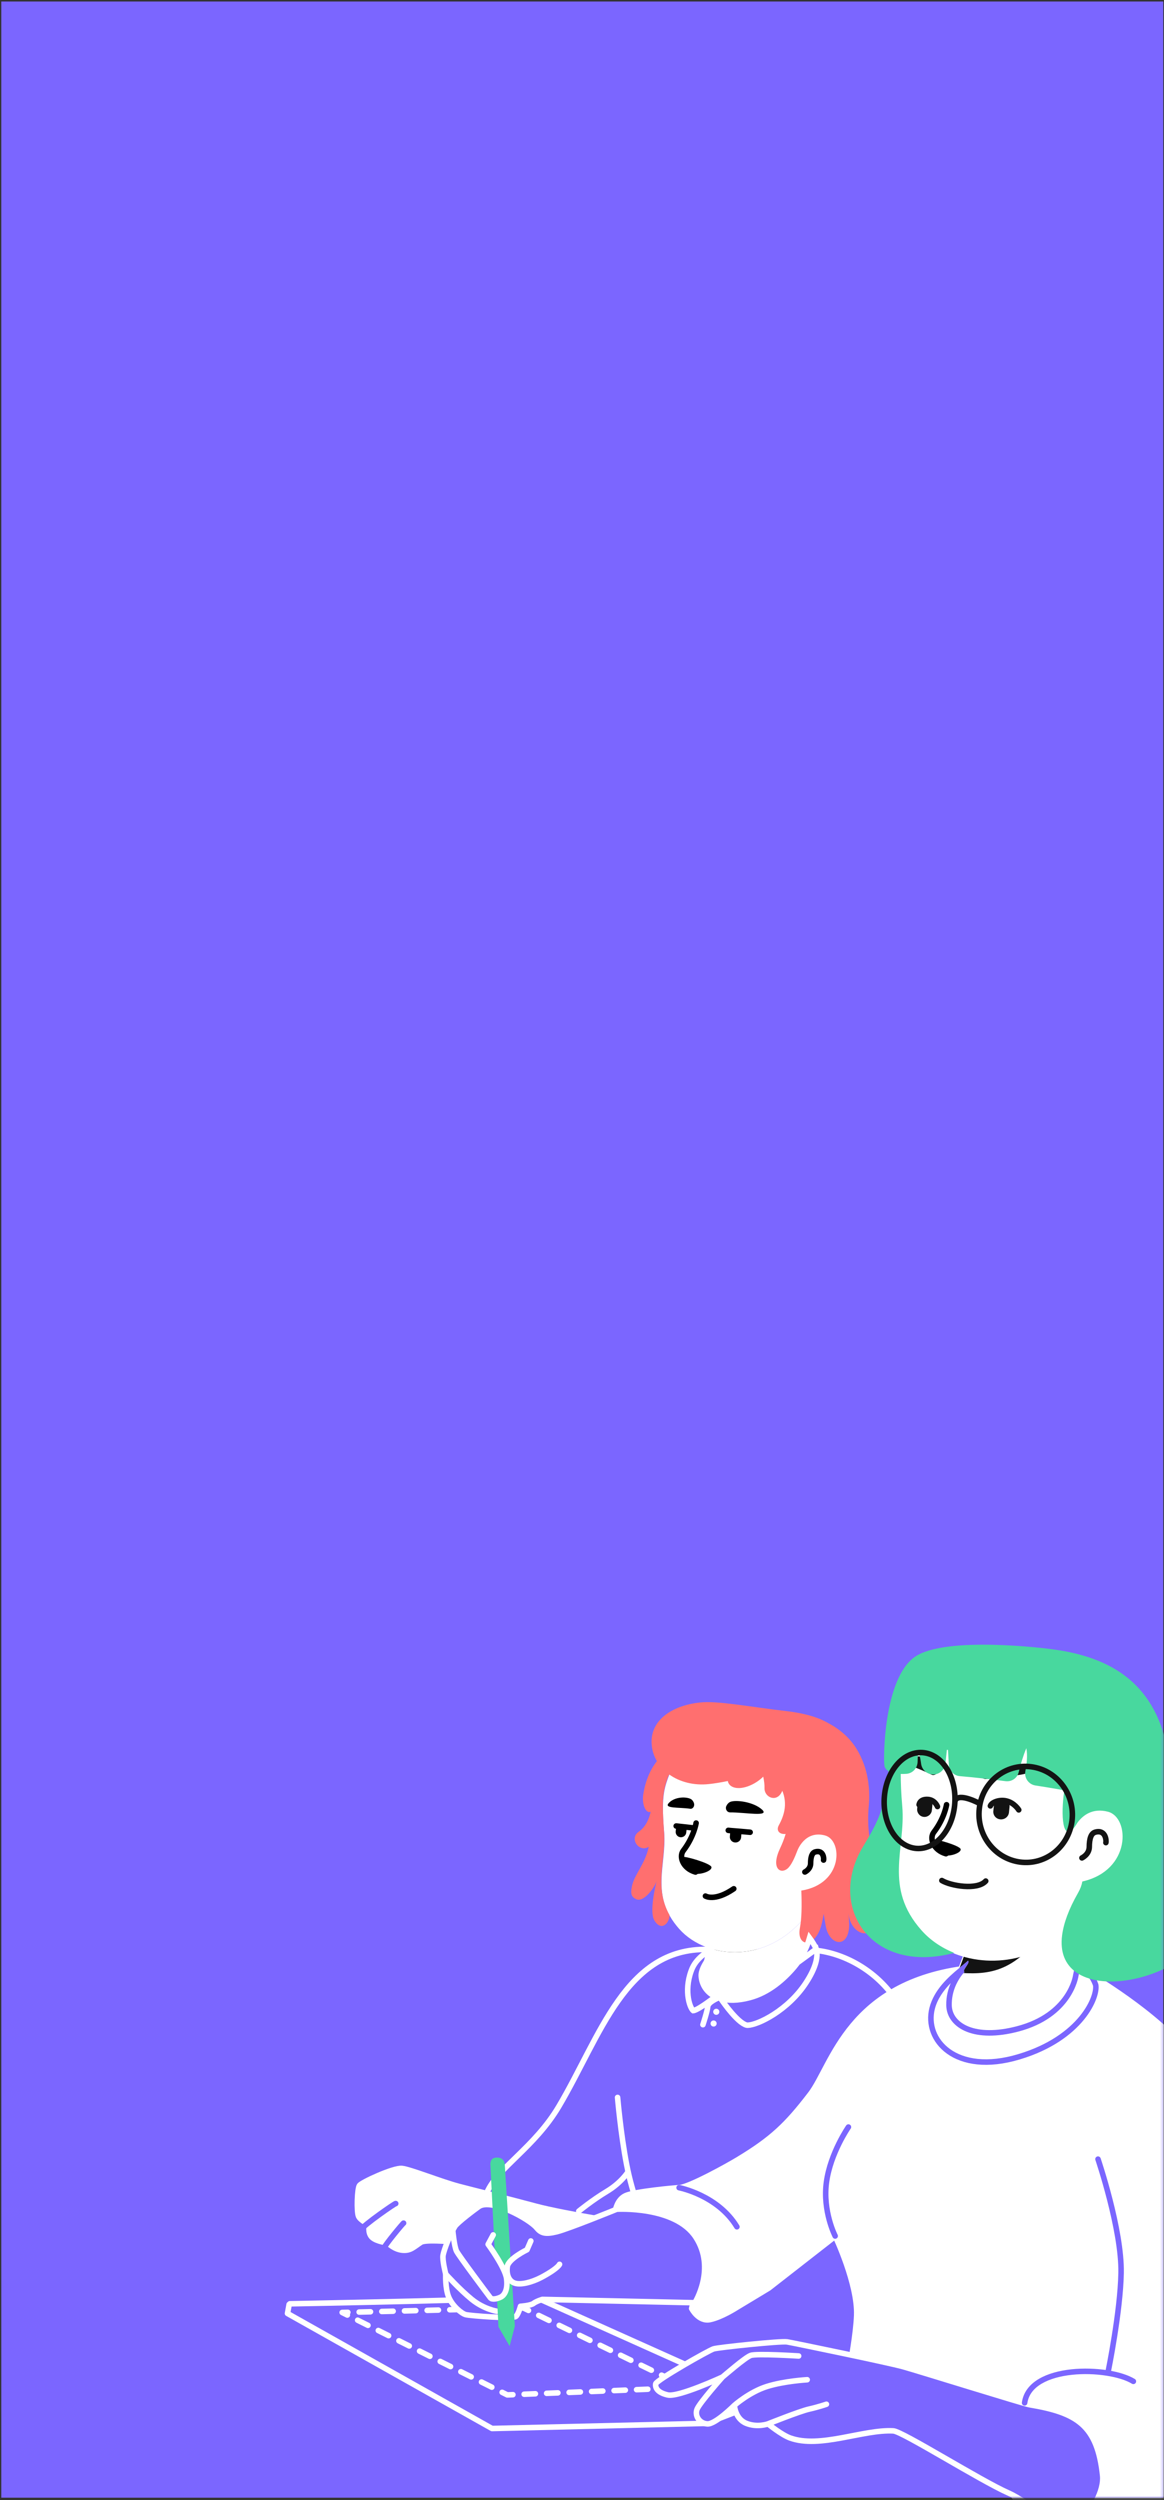 <?xml version="1.0" encoding="UTF-8"?> <svg xmlns="http://www.w3.org/2000/svg" width="421" height="904" viewBox="0 0 421 904" fill="none"><rect x="0" y="0" width="421" height="904" fill="#333333" stroke="none"/> <rect x="0.464" y="0.545" width="420.264" height="902.592" fill="#7B66FF"></rect> <mask id="mask0_261_1372" style="mask-type:alpha" maskUnits="userSpaceOnUse" x="0" y="542" width="421" height="362"> <rect x="0.464" y="542.137" width="420.264" height="361" fill="white"></rect> </mask> <g mask="url(#mask0_261_1372)"> <path d="M326.622 728.707C335.92 755.554 271.858 786.624 238.666 798.803L229.142 793.467L227.205 785.25L222.478 790.119L207.661 800.553L222.559 803.473L198.08 816.193L163.399 810.682C160.883 810.173 155.304 809.385 153.118 810.304C150.385 811.452 148.863 813.305 147.38 813.593C145.897 813.88 144.688 813.653 142.029 812.41C139.37 811.167 135.238 810.129 134.019 808.401C133.044 807.019 133.273 805.165 133.509 804.411C132.375 803.964 129.959 802.721 129.371 801.322C128.636 799.574 128.99 791.615 129.64 790.334C130.29 789.053 140.067 783.244 145.201 783.986C150.335 784.727 162.981 790.651 175.294 792.814C181.03 785.9 193.416 771.507 197.072 769.248C201.642 766.424 217.857 729.168 224.27 721.939C228.091 717.631 237.722 702.025 256.795 705.036C256.627 704.65 256.362 703.658 256.055 702.635L290.714 683.815L292.417 704.025C307.521 707.223 321.665 714.395 326.622 728.707Z" fill="#7B66FF"></path> <path d="M254.506 710.278C264.684 711.073 272.474 708.814 282.344 695.518C274.786 700.611 265.841 701.211 257.287 701.167L256.478 703.318C256.778 704.23 255.211 709.832 254.506 710.278Z" fill="black"></path> <path d="M259.679 722.457C259.679 722.457 256.094 723.938 255.976 725.549C255.858 727.159 254.235 732.103 254.235 732.103" stroke="white" stroke-width="2" stroke-miterlimit="10" stroke-linecap="round" stroke-linejoin="round"></path> <path d="M258.928 728.537C258.323 728.458 257.897 727.903 257.976 727.298C258.055 726.692 258.61 726.266 259.215 726.345C259.821 726.424 260.247 726.979 260.168 727.585C260.089 728.19 259.534 728.617 258.928 728.537Z" fill="white"></path> <path d="M257.955 732.776C257.349 732.697 256.923 732.142 257.002 731.537C257.081 730.931 257.636 730.505 258.242 730.584C258.847 730.663 259.274 731.219 259.194 731.824C259.115 732.429 258.56 732.856 257.955 732.776Z" fill="white"></path> <path d="M241.617 642.889C240.119 647.105 239.194 650.556 240.21 662.456C241.225 674.356 234.856 685.288 245.657 697.471C248.261 700.406 251.749 702.704 255.728 704.156C262.867 706.761 271.584 706.643 279.602 702.6C283.82 700.474 287.864 697.274 291.385 692.85C291.845 692.272 292.315 691.701 292.794 691.137C295.191 688.315 297.812 685.681 300.621 683.291C305.283 679.384 311.359 671.092 311.002 654.971C310.446 628.739 285.371 622.46 269.971 623.332C254.57 624.204 245.649 631.756 241.617 642.889Z" fill="white"></path> <path d="M279.602 702.6C283.82 700.474 287.864 697.274 291.385 692.85C291.845 692.272 292.315 691.701 292.794 691.137C294.709 689.137 297.478 688.437 293.228 701.637C287.915 718.137 269.728 723.137 263.228 722.637C258.028 722.237 254.394 717.471 253.228 715.137L255.728 704.156C262.867 706.761 271.584 706.643 279.602 702.6Z" fill="white"></path> <path d="M288.395 669.555C288.395 669.555 291.01 662.018 298.429 663.935C304.827 665.614 305.057 681.508 289.719 683.911" fill="white"></path> <path d="M291.11 676.897C291.11 676.897 293.125 675.953 293.189 673.86C293.197 671.392 293.703 669.935 294.9 669.619C297.896 668.803 298.031 672.183 297.874 672.583" stroke="black" stroke-width="2" stroke-miterlimit="10" stroke-linecap="round" stroke-linejoin="round"></path> <path d="M251.504 677.537C251.504 677.537 249.528 677.383 247.96 674.919C247.089 673.544 246.414 671.88 247.043 671.49C247.679 671.048 256.837 673.718 257.295 675.039C257.752 676.359 253.88 677.848 251.504 677.537Z" fill="black"></path> <path d="M251.773 659.191C251.773 659.191 251.027 664.083 247.16 669.145C245.448 671.389 247.044 675.643 251.553 676.917" stroke="black" stroke-width="2" stroke-miterlimit="10" stroke-linecap="round" stroke-linejoin="round"></path> <path d="M268.17 662.913C268.168 662.961 268.166 663.009 268.166 663.009L268.058 664.352C267.959 665.502 266.96 666.324 265.809 666.224C264.659 666.125 263.84 665.078 263.985 663.978L264.093 662.636C264.103 662.396 264.212 662.112 264.317 661.924L268.15 662.287C268.141 662.479 268.181 662.673 268.17 662.913Z" fill="black"></path> <path d="M248.344 661.395L248.21 662.638C248.089 663.69 247.122 664.443 246.07 664.322C245.019 664.202 244.266 663.235 244.387 662.183L244.52 660.939C244.537 660.7 244.601 660.463 244.71 660.278L248.297 660.669C248.376 660.915 248.36 661.155 248.344 661.395Z" fill="black"></path> <path d="M271.316 662.524L268.105 662.237L264.269 661.922L263.407 661.835" stroke="black" stroke-width="2" stroke-miterlimit="10" stroke-linecap="round" stroke-linejoin="round"></path> <path d="M250.401 660.91L248.298 660.669L244.711 660.278L244.567 660.268" stroke="black" stroke-width="2" stroke-miterlimit="10" stroke-linecap="round" stroke-linejoin="round"></path> <path d="M255.146 685.596C255.146 685.596 258.49 687.698 265.394 682.955" stroke="black" stroke-width="2" stroke-miterlimit="10" stroke-linecap="round" stroke-linejoin="round"></path> <path d="M231.051 662.315C233.769 660.412 234.867 657.247 235.357 655.105C233.673 655.934 232.071 652.52 232.662 648.816C233.54 643.31 235.521 639.42 237.597 636.802C236.605 635.149 235.957 633.278 235.75 631.255C234.755 622.405 242.586 616.759 253.085 615.613C259.536 614.882 270.9 617.158 284.406 618.717C286.736 618.97 289.15 619.391 291.492 619.961C294.343 620.649 297.103 621.641 299.594 623.07C303.671 625.233 307.265 628.277 309.78 632.336C314.195 639.533 314.719 647.166 314.219 652.984C313.578 659.887 314.344 666.868 316.8 673.388C319.452 680.407 320.708 687.663 316.464 693.201C316.34 693.342 316.216 693.483 316.086 693.676C316.67 702.053 307.572 700.125 306.847 691.626C307.005 693.222 307.088 694.599 307.121 695.549C307.298 703.819 301.276 704.081 299.069 698.066C298.834 697.458 298.364 695.032 297.923 691.98C297.855 692.497 297.736 693.006 297.623 693.464C296.039 704.761 287.854 704.687 289.32 697.104C289.973 693.723 290.027 688.897 289.825 683.618C305.067 681.149 304.824 665.359 298.374 663.673C290.962 661.705 288.34 669.293 288.34 669.293C287.454 671.646 286.249 674.43 284.827 675.662C282.288 677.798 278.69 675.593 282.17 668.275C282.896 666.742 283.597 664.995 284.157 663.125C282.127 663.384 280.565 662.076 281.676 660.016C282.707 658.155 283.357 656.401 283.684 654.71C284.184 652.097 283.823 649.633 282.944 647.522C281.141 652.066 276.373 649.971 276.509 646.522C276.555 645.372 276.369 643.982 276.049 642.417C274.6 643.855 272.699 645.13 270.44 645.937C266.258 647.385 263.591 646.09 263.235 643.995C260.589 644.542 258.229 644.915 256.419 645.098C250.982 645.7 245.854 644.345 242.059 641.642C241.791 642.079 241.634 642.479 241.562 642.627C241.476 642.879 241.391 643.13 241.305 643.382C240.55 645.541 240.007 647.677 239.788 650.957C239.768 651.112 239.754 651.215 239.785 651.377C239.772 651.48 239.758 651.584 239.796 651.694C239.763 651.952 239.787 652.165 239.753 652.423C239.733 652.578 239.771 652.688 239.751 652.843C239.724 653.05 239.742 653.315 239.76 653.58C239.784 653.793 239.757 654 239.782 654.213C239.761 654.368 239.786 654.581 239.766 654.736C239.777 655.053 239.788 655.37 239.792 655.738C239.785 655.79 239.772 655.893 239.817 655.951C239.814 656.371 239.863 656.798 239.854 657.269C239.923 658.749 240.03 660.339 240.155 662.194C241.011 672.497 236.329 682.179 242.173 692.505C242.117 695.335 239.23 698.528 236.715 694.469C234.763 691.325 237.092 681.964 237.498 680.074C237.027 682.061 232.987 688.045 230.113 686.723C228.528 685.99 227.92 685.018 228.577 682.005C229.449 677.759 233.36 673.964 234.643 667.776C231.2 670.004 227.412 664.832 231.051 662.315Z" fill="#FF6F6F"></path> <path d="M264.058 655.339C262.902 655.345 262.179 654.042 262.741 652.96C263.029 652.367 263.465 651.847 264.081 651.56C265.978 650.705 272.551 651.461 275.686 654.393C278.435 657.064 269.317 655.292 264.058 655.339Z" fill="black"></path> <path d="M249.68 654.033C250.61 654.155 251.333 653.041 250.997 651.999C250.806 651.449 250.506 650.937 250.023 650.611C248.524 649.627 244.176 649.53 241.921 651.914C239.912 654.014 245.4 653.42 249.68 654.033Z" fill="black"></path> <path d="M172.756 828.451C172.756 828.451 170.597 828.739 168.746 828.772C166.894 828.815 166.305 829.024 165.199 827.736C164.092 826.449 161.241 821.117 160.89 819.511C160.529 817.902 162.568 812.069 164.279 812.018C165.991 811.956 168.485 811.293 168.485 811.293C168.485 811.293 171.779 808.889 173.612 808.986C175.446 809.084 177.514 809.497 177.514 809.497C177.514 809.497 180.582 806.635 183.23 806.981C185.877 807.328 187.724 808.417 187.724 808.417C187.724 808.417 190.419 806.219 193.239 807.435C196.059 808.651 199.675 813.522 199.675 813.522" stroke="black" stroke-width="2" stroke-miterlimit="10" stroke-linecap="round" stroke-linejoin="round"></path> <path d="M171.392 817.214C171.392 817.214 173.12 831.049 174.758 831.549C176.396 832.049 181.386 830.714 181.386 830.714" stroke="black" stroke-width="2" stroke-miterlimit="10" stroke-linecap="round" stroke-linejoin="round"></path> <path d="M180.182 813.968C180.182 813.968 181.921 816.889 181.715 819.555C181.509 822.221 181.68 831.741 183.299 832.382C184.919 833.023 188.931 832.691 188.931 832.691" stroke="black" stroke-width="2" stroke-miterlimit="10" stroke-linecap="round" stroke-linejoin="round"></path> <path d="M189.658 811.945C189.658 811.945 193.709 817.755 193.04 821.779" stroke="black" stroke-width="2" stroke-miterlimit="10" stroke-linecap="round" stroke-linejoin="round"></path> <path d="M183.278 813.763C179.861 812.045 154.969 809.018 152.274 810.774C149.579 812.529 148.49 813.946 145.477 813.637C142.463 813.336 140.27 811.013 140.27 811.013C140.27 811.013 136.163 810.569 134.518 808.96C132.88 807.36 133.624 804.489 133.624 804.489C133.624 804.489 130.323 802.851 129.677 801.381C128.94 799.68 129.2 791.321 130.027 790.222C130.926 789.039 142.349 783.779 145.362 784.088C148.376 784.388 159.638 788.917 165.988 790.587C172.339 792.248 183.733 795.041 193.747 797.738C203.76 800.435 230.955 804.835 238.064 805.672C245.173 806.509 250.407 805.138 250.407 805.138" fill="white" stroke="white" stroke-width="2" stroke-miterlimit="10" stroke-linecap="round" stroke-linejoin="round"></path> <path d="M143.126 796.787C143.293 796.364 131.144 804.789 130.728 806.137" stroke="#7B66FF" stroke-width="2" stroke-miterlimit="10" stroke-linecap="round" stroke-linejoin="round"></path> <path d="M145.971 803.857C146.138 803.434 139.152 811.79 138.727 813.137" stroke="#7B66FF" stroke-width="2" stroke-miterlimit="10" stroke-linecap="round" stroke-linejoin="round"></path> <path d="M232.563 802.552C232.563 802.552 228.78 793.728 226.645 782.686C224.501 771.642 223.368 758.406 223.368 758.406" stroke="white" stroke-width="2" stroke-miterlimit="10" stroke-linecap="round" stroke-linejoin="round"></path> <path d="M295.214 704.75C295.22 704.77 295.226 704.791 295.232 704.813C295.328 705.148 295.471 705.652 295.485 706.393L295.485 706.405L295.485 706.405C295.54 708.16 295.063 711.556 291.493 716.987L291.491 716.989C288.271 721.92 283.931 725.749 279.89 728.353C277.87 729.654 275.939 730.64 274.278 731.302C272.595 731.972 271.259 732.282 270.413 732.296L270.41 732.296C269.849 732.306 268.995 731.934 267.893 731.071C266.837 730.242 265.72 729.095 264.662 727.873C262.938 725.881 261.44 723.768 260.707 722.701C263.402 723.448 266.85 723.436 271.082 722.331L295.214 704.75ZM295.214 704.75C295.168 704.59 294.988 704.191 294.671 703.61C294.368 703.056 293.982 702.411 293.579 701.797C293.321 701.404 293.063 701.032 292.821 700.71C291.709 704.576 289.818 708.194 287.215 711.279L287.213 711.282C283.644 715.483 278.155 720.495 271.083 722.331L295.214 704.75ZM258.226 721.694C255.279 720.049 253.805 717.3 253.636 714.565C253.572 713.557 253.887 712.497 254.325 711.519C254.771 710.525 255.386 709.521 256.026 708.598C256.7 707.623 257.436 706.692 258.057 705.933C257.959 705.883 257.859 705.814 257.767 705.722C257.591 705.547 257.471 705.312 257.442 705.046C257.416 704.808 257.469 704.605 257.526 704.464L257.576 704.333C257.164 704.664 256.711 704.999 256.253 705.338C256.178 705.393 256.103 705.449 256.028 705.504C255.283 706.056 254.505 706.643 253.746 707.315C252.233 708.653 250.827 710.304 250.02 712.577L250.02 712.577L250.015 712.591C248.609 716.378 248.512 719.938 248.961 722.623C249.186 723.968 249.544 725.073 249.926 725.866C250.118 726.262 250.307 726.563 250.475 726.771C250.558 726.875 250.629 726.948 250.686 726.997C250.702 727.011 250.716 727.022 250.729 727.031C250.763 727.029 250.823 727.022 250.913 727C251.139 726.946 251.446 726.832 251.83 726.649C252.595 726.285 253.523 725.719 254.478 725.082C255.426 724.449 256.37 723.766 257.163 723.184C257.376 723.028 257.58 722.876 257.773 722.734C258.186 722.429 258.542 722.166 258.794 721.989C258.599 721.895 258.41 721.797 258.226 721.694ZM256.708 703.798C256.708 703.798 256.707 703.797 256.705 703.796C256.707 703.797 256.708 703.798 256.708 703.798Z" stroke="white" stroke-width="2"></path> <path d="M295.882 705.319C318.321 708.258 343.497 734.435 322.558 771.297" stroke="white" stroke-width="2" stroke-miterlimit="10" stroke-linecap="round" stroke-linejoin="round"></path> <path d="M255.815 704.897C226.203 704.321 217.149 736.299 202.144 761.637C193.308 776.556 179.925 783.809 176.089 792.842" stroke="white" stroke-width="2" stroke-miterlimit="10" stroke-linecap="round" stroke-linejoin="round"></path> <path d="M227.121 785.369C227.121 785.369 224.75 789.221 219.458 792.394C214.166 795.568 209.341 799.536 209.341 799.536" stroke="white" stroke-width="2" stroke-miterlimit="10" stroke-linecap="round" stroke-linejoin="round"></path> <path d="M193.016 830.341L276.879 867.982L255.524 876.264L177.944 878.12L103.984 836.523L104.624 833.036C104.625 833.026 192.691 831.421 193.016 830.341Z" fill="#7B66FF"></path> <path fill-rule="evenodd" clip-rule="evenodd" d="M192.536 829.464C192.557 829.452 192.578 829.442 192.6 829.432C192.862 829.312 193.162 829.311 193.425 829.429L277.288 867.07C277.656 867.235 277.889 867.605 277.878 868.008C277.868 868.411 277.616 868.769 277.24 868.914L255.885 877.196C255.777 877.238 255.663 877.261 255.548 877.264L177.967 879.12C177.787 879.124 177.61 879.08 177.453 878.991L103.493 837.394C103.121 837.185 102.923 836.762 103 836.342L103.64 832.855L103.658 832.859C103.97 832.295 104.563 832.038 104.578 832.037L104.595 832.036L104.614 832.036L104.666 832.035L104.856 832.031L108.389 831.962C110.798 831.915 114.239 831.847 118.369 831.763C126.63 831.594 137.647 831.359 148.674 831.09C159.701 830.821 170.735 830.519 179.031 830.217C183.18 830.066 186.637 829.915 189.064 829.769C190.279 829.695 191.223 829.624 191.862 829.555C192.183 829.521 192.403 829.49 192.536 829.464ZM274.287 867.915L255.325 875.268L178.194 877.114L105.096 836.001L105.46 834.019L108.428 833.961C110.837 833.914 114.279 833.847 118.41 833.762C126.672 833.594 137.692 833.358 148.722 833.09C159.752 832.821 170.795 832.519 179.104 832.216C183.256 832.065 186.733 831.913 189.184 831.765C190.408 831.691 191.389 831.617 192.076 831.544C192.415 831.507 192.706 831.469 192.926 831.425C192.94 831.423 192.954 831.42 192.969 831.417L274.287 867.915Z" fill="white"></path> <path fill-rule="evenodd" clip-rule="evenodd" d="M189.742 833.629C189.598 833.559 189.439 833.524 189.279 833.528L187.231 833.579C186.679 833.593 186.242 834.052 186.256 834.604C186.27 835.156 186.729 835.593 187.281 835.579L189.086 835.534L190.718 836.328C191.214 836.569 191.813 836.362 192.054 835.866C192.296 835.369 192.089 834.771 191.593 834.529L189.742 833.629ZM184.159 834.656C184.145 834.104 183.687 833.668 183.134 833.682L179.038 833.784C178.486 833.798 178.049 834.257 178.063 834.809C178.077 835.361 178.536 835.797 179.088 835.783L183.184 835.681C183.736 835.667 184.173 835.209 184.159 834.656ZM193.958 836.792C193.716 837.288 193.923 837.887 194.42 838.128L198.121 839.929C198.618 840.171 199.217 839.964 199.458 839.468C199.7 838.971 199.493 838.372 198.996 838.131L195.294 836.33C194.798 836.088 194.199 836.295 193.958 836.792ZM175.966 834.861C175.952 834.309 175.493 833.873 174.941 833.886L170.845 833.989C170.293 834.002 169.856 834.461 169.87 835.013C169.884 835.565 170.343 836.002 170.895 835.988L174.991 835.886C175.543 835.872 175.98 835.413 175.966 834.861ZM167.773 835.066C167.759 834.514 167.3 834.077 166.748 834.091L162.652 834.193C162.1 834.207 161.663 834.666 161.677 835.218C161.691 835.77 162.15 836.206 162.702 836.193L166.798 836.09C167.35 836.077 167.787 835.618 167.773 835.066ZM201.362 840.394C201.12 840.89 201.327 841.489 201.823 841.73L205.525 843.531C206.022 843.773 206.62 843.566 206.862 843.069C207.104 842.573 206.897 841.974 206.4 841.733L202.698 839.932C202.202 839.69 201.603 839.897 201.362 840.394ZM159.58 835.27C159.566 834.718 159.107 834.282 158.555 834.296L154.459 834.398C153.907 834.412 153.47 834.871 153.484 835.423C153.498 835.975 153.956 836.411 154.509 836.397L158.605 836.295C159.157 836.281 159.594 835.822 159.58 835.27ZM151.387 835.475C151.373 834.923 150.914 834.486 150.362 834.5L146.266 834.603C145.713 834.616 145.277 835.075 145.291 835.627C145.305 836.179 145.763 836.616 146.316 836.602L150.412 836.5C150.964 836.486 151.401 836.027 151.387 835.475ZM208.765 843.995C208.524 844.492 208.73 845.09 209.227 845.332L212.929 847.133C213.426 847.374 214.024 847.168 214.266 846.671C214.507 846.174 214.301 845.576 213.804 845.334L210.102 843.533C209.605 843.292 209.007 843.499 208.765 843.995ZM143.194 835.68C143.18 835.128 142.721 834.691 142.169 834.705L138.073 834.807C137.52 834.821 137.084 835.28 137.098 835.832C137.112 836.384 137.57 836.82 138.122 836.807L142.219 836.704C142.771 836.69 143.208 836.232 143.194 835.68ZM135.001 835.884C134.987 835.332 134.528 834.896 133.976 834.91L129.879 835.012C129.327 835.026 128.891 835.484 128.905 836.036C128.919 836.589 129.377 837.025 129.929 837.011L134.026 836.909C134.578 836.895 135.014 836.436 135.001 835.884ZM216.169 847.597C215.928 848.094 216.134 848.692 216.631 848.934L220.333 850.734C220.829 850.976 221.428 850.769 221.67 850.273C221.911 849.776 221.704 849.178 221.208 848.936L217.506 847.135C217.009 846.894 216.411 847.1 216.169 847.597ZM126.808 836.089C126.794 835.537 126.335 835.1 125.783 835.114L123.735 835.165C123.276 835.177 122.883 835.499 122.783 835.948C122.684 836.396 122.902 836.855 123.313 837.06L125.179 837.991C125.674 838.238 126.274 838.037 126.521 837.543C126.647 837.29 126.656 837.01 126.569 836.763C126.723 836.582 126.814 836.345 126.808 836.089ZM128.464 838.513C128.217 839.007 128.418 839.607 128.912 839.854L132.645 841.717C133.139 841.964 133.739 841.763 133.986 841.269C134.233 840.775 134.032 840.174 133.538 839.928L129.805 838.065C129.311 837.818 128.71 838.019 128.464 838.513ZM223.573 851.199C223.331 851.695 223.538 852.294 224.035 852.535L227.737 854.336C228.233 854.578 228.832 854.371 229.073 853.874C229.315 853.378 229.108 852.779 228.611 852.538L224.91 850.737C224.413 850.495 223.815 850.702 223.573 851.199ZM135.929 842.239C135.683 842.733 135.883 843.333 136.377 843.58L140.11 845.443C140.604 845.689 141.205 845.489 141.451 844.995C141.698 844.5 141.497 843.9 141.003 843.653L137.27 841.79C136.776 841.544 136.176 841.744 135.929 842.239ZM230.977 854.8C230.735 855.297 230.942 855.895 231.438 856.137L235.14 857.938C235.637 858.179 236.235 857.973 236.477 857.476C236.719 856.979 236.512 856.381 236.015 856.139L232.313 854.339C231.817 854.097 231.218 854.304 230.977 854.8ZM238.38 858.402C238.139 858.899 238.346 859.497 238.842 859.739L242.544 861.54C243.041 861.781 243.639 861.574 243.881 861.078C244.122 860.581 243.916 859.983 243.419 859.741L239.717 857.94C239.221 857.699 238.622 857.905 238.38 858.402ZM143.394 845.964C143.148 846.459 143.349 847.059 143.843 847.306L147.575 849.169C148.069 849.415 148.67 849.215 148.917 848.72C149.163 848.226 148.963 847.626 148.468 847.379L144.736 845.516C144.242 845.27 143.641 845.47 143.394 845.964ZM245.741 862.775C245.655 862.531 245.662 862.254 245.784 862.004C246.026 861.507 246.624 861.3 247.121 861.542L248.972 862.442C249.384 862.643 249.607 863.098 249.513 863.546C249.419 863.995 249.033 864.322 248.575 864.341L246.542 864.423C245.99 864.445 245.525 864.016 245.502 863.464C245.492 863.202 245.583 862.96 245.741 862.775ZM150.86 849.69C150.613 850.184 150.814 850.785 151.308 851.032L155.041 852.894C155.535 853.141 156.135 852.94 156.382 852.446C156.629 851.952 156.428 851.352 155.934 851.105L152.201 849.242C151.707 848.995 151.106 849.196 150.86 849.69ZM243.435 863.548C243.413 862.996 242.947 862.567 242.395 862.589L238.33 862.753C237.778 862.776 237.349 863.241 237.371 863.793C237.393 864.345 237.859 864.774 238.41 864.752L242.476 864.587C243.028 864.565 243.457 864.1 243.435 863.548ZM158.325 853.416C158.078 853.91 158.279 854.511 158.773 854.757L162.506 856.62C163 856.867 163.601 856.666 163.847 856.172C164.094 855.678 163.893 855.077 163.399 854.831L159.666 852.968C159.172 852.721 158.572 852.922 158.325 853.416ZM235.303 863.877C235.281 863.325 234.816 862.895 234.264 862.918L230.198 863.082C229.646 863.104 229.217 863.57 229.239 864.122C229.262 864.673 229.727 865.103 230.279 865.08L234.345 864.916C234.896 864.894 235.326 864.428 235.303 863.877ZM227.172 864.205C227.15 863.653 226.684 863.224 226.132 863.246L222.067 863.411C221.515 863.433 221.085 863.899 221.108 864.45C221.13 865.002 221.596 865.431 222.147 865.409L226.213 865.245C226.765 865.222 227.194 864.757 227.172 864.205ZM165.79 857.142C165.544 857.636 165.744 858.237 166.239 858.483L169.971 860.346C170.465 860.593 171.066 860.392 171.313 859.898C171.559 859.404 171.359 858.803 170.864 858.557L167.132 856.694C166.638 856.447 166.037 856.648 165.79 857.142ZM219.04 864.534C219.018 863.982 218.553 863.553 218.001 863.575L213.935 863.74C213.383 863.762 212.954 864.227 212.976 864.779C212.999 865.331 213.464 865.76 214.016 865.738L218.082 865.574C218.633 865.551 219.063 865.086 219.04 864.534ZM210.909 864.863C210.887 864.311 210.421 863.882 209.869 863.904L205.803 864.068C205.252 864.091 204.822 864.556 204.845 865.108C204.867 865.66 205.332 866.089 205.884 866.067L209.95 865.902C210.502 865.88 210.931 865.415 210.909 864.863ZM173.256 860.868C173.009 861.362 173.21 861.962 173.704 862.209L177.437 864.072C177.931 864.318 178.531 864.118 178.778 863.624C179.025 863.129 178.824 862.529 178.33 862.282L174.597 860.419C174.103 860.173 173.502 860.373 173.256 860.868ZM202.777 865.191C202.755 864.64 202.29 864.21 201.738 864.233L197.672 864.397C197.12 864.419 196.691 864.885 196.713 865.437C196.735 865.988 197.201 866.418 197.753 866.395L201.818 866.231C202.37 866.209 202.8 865.743 202.777 865.191ZM194.646 865.52C194.623 864.968 194.158 864.539 193.606 864.561L189.54 864.726C188.989 864.748 188.559 865.213 188.582 865.765C188.604 866.317 189.069 866.746 189.621 866.724L193.687 866.56C194.239 866.537 194.668 866.072 194.646 865.52ZM180.721 864.593C180.474 865.088 180.675 865.688 181.169 865.935L183.036 866.866C183.186 866.942 183.354 866.977 183.523 866.971L185.555 866.888C186.107 866.866 186.537 866.401 186.514 865.849C186.492 865.297 186.026 864.868 185.475 864.89L183.699 864.962L182.062 864.145C181.568 863.899 180.968 864.099 180.721 864.593Z" fill="white"></path> <path d="M350.333 711.605L355.398 724.859C355.398 724.859 368.291 730.922 380.605 715.57C392.918 700.227 393.215 713.377 393.215 713.377C393.215 713.377 419.134 728.301 430.463 743.604C447.963 767.244 451.938 788.049 453.848 812.722C456.269 844.094 446.798 898.825 405.72 914.274C384.141 922.39 366.125 905.905 366.144 900.542C366.321 850.753 368.882 885.757 328.953 869.569C313.192 863.179 307.556 854.782 307.556 854.782C307.556 854.782 309.593 844.152 309.852 837.253C310.281 825.795 302.102 808.596 302.102 808.596L278.059 827.347L266.285 834.45C266.285 834.45 261.035 837.843 256.838 838.731C252.641 839.62 250.159 834.735 250.159 834.735C250.159 834.735 254.928 816.63 246.951 807.903C238.974 799.176 222.555 799.444 222.555 799.444C222.555 799.444 223.089 795.372 226.289 793.914C229.489 792.456 243.981 791.09 245.609 791.048C249.152 790.96 263.447 783.002 266.88 780.909C279.163 773.504 284.575 768.365 293.128 757.189C301.082 746.786 306.864 716.692 350.333 711.605Z" fill="white" stroke="white" stroke-width="2" stroke-linecap="round" stroke-linejoin="round"></path> <path d="M261.299 859.517C261.299 859.517 245.395 866.882 241.507 865.992C237.62 865.102 236.946 863.27 237.165 861.961C237.384 860.652 256.3 849.878 258.103 849.324C259.906 848.77 282.43 846.422 284.692 846.8C286.955 847.178 321.225 854.249 326.716 855.781C332.207 857.313 370.205 869.16 372.346 869.518C389.549 872.392 396.922 876.908 398.821 895.203C399.366 900.43 395.161 908.604 390.43 911.288C382.829 915.6 372.75 904.971 364.754 901.434C354.53 896.919 326.388 879.162 323.122 878.981C312.199 878.375 297.151 885.121 286.32 881.175C283.204 880.039 277.795 876.446 277.795 876.446C277.795 876.446 273.869 877.877 269.86 876.227C265.858 874.579 265.612 869.746 265.612 869.746C265.612 869.746 258.797 876.579 255.886 876.458C252.975 876.337 251.13 873.463 252.145 871.066C253.168 868.671 261.299 859.517 261.299 859.517Z" fill="#7B66FF"></path> <path d="M261.299 859.517C261.965 859.015 269.449 852.441 271.534 851.693C273.62 850.937 288.864 851.898 288.864 851.898" fill="#7B66FF"></path> <path d="M265.612 869.746C265.612 869.746 271.031 864.938 277.352 862.938C283.674 860.939 291.946 860.486 291.946 860.486" fill="#7B66FF"></path> <path d="M261.299 859.517C261.299 859.517 245.395 866.882 241.507 865.992C237.62 865.102 236.946 863.27 237.165 861.961C237.384 860.653 256.3 849.878 258.103 849.324C259.906 848.77 282.43 846.422 284.692 846.8C286.955 847.178 321.225 854.249 326.716 855.781C332.207 857.313 370.205 869.16 372.346 869.518C389.549 872.392 396.922 876.908 398.821 895.203C399.366 900.43 395.161 908.604 390.43 911.288C382.829 915.6 372.75 904.971 364.754 901.434C354.53 896.919 326.388 879.162 323.122 878.981C312.199 878.375 296.569 885.475 285.738 881.529C282.623 880.394 277.795 876.446 277.795 876.446M261.299 859.517C261.299 859.517 253.168 868.671 252.145 871.066C251.13 873.463 252.975 876.337 255.886 876.458C258.797 876.579 265.612 869.746 265.612 869.746M261.299 859.517C261.965 859.015 269.449 852.441 271.534 851.693C273.62 850.937 288.864 851.898 288.864 851.898M277.795 876.446C277.795 876.446 273.869 877.877 269.86 876.227C265.858 874.579 265.612 869.746 265.612 869.746M277.795 876.446C277.795 876.446 289.186 871.883 292.62 871.111C296.054 870.34 298.902 869.346 298.902 869.346M265.612 869.746C265.612 869.746 271.031 864.938 277.352 862.938C283.674 860.939 291.946 860.486 291.946 860.486" stroke="white" stroke-width="2" stroke-miterlimit="10" stroke-linecap="round" stroke-linejoin="round"></path> <path fill-rule="evenodd" clip-rule="evenodd" d="M307.435 768.292C306.982 767.976 306.359 768.089 306.044 768.542L306.865 769.113C306.044 768.542 306.044 768.542 306.044 768.542L306.041 768.545L306.037 768.552L306.021 768.575C306.007 768.595 305.988 768.623 305.963 768.661C305.912 768.736 305.839 768.846 305.746 768.988C305.56 769.272 305.295 769.688 304.973 770.219C304.329 771.279 303.458 772.802 302.541 774.66C300.711 778.365 298.676 783.447 297.929 788.871C297.178 794.322 297.992 799.341 298.983 802.983C299.479 804.806 300.023 806.294 300.444 807.33C300.655 807.848 300.835 808.253 300.964 808.532C301.029 808.671 301.081 808.779 301.117 808.853C301.135 808.89 301.149 808.919 301.159 808.939L301.171 808.963L301.175 808.97L301.176 808.973C301.176 808.973 301.177 808.974 302.066 808.517L301.177 808.974C301.429 809.465 302.032 809.659 302.523 809.407C303.014 809.154 303.208 808.552 302.956 808.061C302.956 808.061 302.956 808.061 302.956 808.061L302.955 808.058L302.947 808.043C302.94 808.028 302.929 808.006 302.914 807.975C302.883 807.913 302.837 807.818 302.779 807.691C302.662 807.439 302.495 807.063 302.297 806.576C301.901 805.602 301.385 804.192 300.913 802.457C299.967 798.982 299.208 794.247 299.91 789.144C300.617 784.015 302.555 779.149 304.334 775.545C305.221 773.748 306.064 772.276 306.683 771.256C306.992 770.746 307.245 770.349 307.42 770.082C307.508 769.948 307.575 769.847 307.62 769.78C307.643 769.746 307.66 769.721 307.671 769.705L307.683 769.687L307.686 769.684C307.686 769.684 307.686 769.684 307.686 769.684M307.435 768.292C307.889 768.607 308.001 769.23 307.686 769.684Z" fill="#7B66FF"></path> <path d="M223.055 798.826C223.055 798.826 205.511 805.975 201.328 806.988C197.146 808.001 195.652 807.489 194.044 805.513C191.573 802.478 177.631 794.66 173.139 797.899C171.549 799.029 165.37 803.671 164.517 805.074C162.528 808.343 160.596 813.588 160.254 815.421C159.914 817.243 161.22 822.301 161.22 822.301C161.22 822.301 160.963 827.459 162.31 830.645C163.658 833.831 166.934 836.546 168.442 836.947C169.951 837.349 185.673 838.582 186.632 837.565C187.592 836.548 188.251 833.931 188.251 833.931C188.251 833.931 191.915 833.686 192.958 832.884C194.002 832.083 196.157 831.437 196.157 831.437L251.332 832.644C251.332 832.644 259.074 820.264 251.636 808.905C244.197 797.545 223.055 798.826 223.055 798.826Z" fill="#7B66FF" stroke="white" stroke-width="2" stroke-miterlimit="10" stroke-linecap="round" stroke-linejoin="round"></path> <path d="M179.712 835.72C179.712 835.72 175.031 835.005 170.625 831.418C166.218 827.831 161.23 822.302 161.23 822.302" stroke="white" stroke-width="2" stroke-miterlimit="10" stroke-linecap="round" stroke-linejoin="round"></path> <path fill-rule="evenodd" clip-rule="evenodd" d="M396.808 779.773C396.286 779.95 396.005 780.518 396.183 781.041L396.915 780.793C396.183 781.041 396.183 781.041 396.183 781.041L396.189 781.058L396.207 781.111C396.223 781.159 396.246 781.23 396.278 781.324C396.34 781.512 396.432 781.79 396.549 782.151C396.783 782.872 397.117 783.921 397.517 785.229C398.318 787.847 399.383 791.5 400.439 795.641C402.559 803.951 404.616 814.125 404.481 821.843C404.359 828.783 403.202 837.629 402.068 844.772C401.502 848.336 400.944 851.465 400.527 853.701C400.318 854.819 400.145 855.714 400.025 856.329C399.964 856.637 399.917 856.874 399.885 857.034L399.848 857.216L399.836 857.276C399.836 857.276 399.836 857.277 400.815 857.477C401.795 857.678 401.795 857.677 401.795 857.677L401.808 857.613L401.846 857.428C401.878 857.265 401.926 857.025 401.987 856.715C402.109 856.094 402.283 855.193 402.493 854.068C402.912 851.818 403.474 848.672 404.043 845.085C405.18 837.926 406.356 828.965 406.48 821.878C406.621 813.872 404.502 803.476 402.377 795.146C401.312 790.968 400.237 787.284 399.43 784.644C399.026 783.324 398.688 782.264 398.451 781.534C398.333 781.169 398.24 780.886 398.176 780.694C398.144 780.598 398.119 780.524 398.103 780.475L398.084 780.418L398.077 780.399C398.077 780.398 398.077 780.398 397.181 780.702L398.077 780.399C397.899 779.876 397.331 779.595 396.808 779.773ZM400.615 858.457C401.156 858.567 401.684 858.218 401.795 857.677L400.815 857.477L399.836 857.276C399.725 857.817 400.074 858.346 400.615 858.457Z" fill="#7B66FF"></path> <path fill-rule="evenodd" clip-rule="evenodd" d="M376.807 861.876C373.912 863.573 372.011 865.9 371.574 868.983C371.496 869.529 370.99 869.91 370.443 869.832C369.897 869.755 369.516 869.249 369.594 868.702C370.138 864.858 372.529 862.065 375.796 860.151C379.045 858.247 383.217 857.17 387.533 856.714C391.86 856.256 396.401 856.416 400.435 857.039C404.448 857.659 408.05 858.751 410.446 860.22C410.917 860.508 411.064 861.124 410.776 861.595C410.487 862.066 409.872 862.214 409.401 861.925C407.328 860.654 404.023 859.617 400.129 859.016C396.256 858.417 391.889 858.264 387.743 858.702C383.587 859.142 379.723 860.168 376.807 861.876Z" fill="#7B66FF"></path> <path d="M184.323 848.352L186.22 841.101L182.572 782.679C182.572 782.679 182.612 779.985 179.458 780.151C176.898 780.286 177.391 783.112 177.391 783.112L180.279 841.364L184.323 848.352Z" fill="#48D89E"></path> <path d="M191.987 810.314L190.613 813.48C190.613 813.48 183.85 816.746 183.476 819.604C183.102 822.463 184.031 824.87 186.224 825.575C188.416 826.28 192.388 825.24 195.739 823.496C199.079 821.75 201.83 819.825 202.378 818.754" fill="#7B66FF"></path> <path d="M191.987 810.314L190.613 813.48C190.613 813.48 183.85 816.746 183.476 819.604C183.102 822.463 184.031 824.87 186.224 825.575C188.416 826.28 192.388 825.24 195.739 823.496C199.079 821.75 201.83 819.825 202.378 818.754" stroke="white" stroke-width="2" stroke-miterlimit="10" stroke-linecap="round" stroke-linejoin="round"></path> <path d="M178.381 808.114L176.547 811.526C176.547 811.526 182.711 819.913 183.226 823.928C183.741 827.944 182.438 829.946 181.107 830.608C179.777 831.26 177.961 831.645 177.343 830.839C176.724 830.034 165.938 815.645 165.116 813.976C164.294 812.308 163.779 806.742 163.779 806.742" fill="#7B66FF"></path> <path d="M178.381 808.114L176.547 811.526C176.547 811.526 182.711 819.913 183.226 823.928C183.741 827.944 182.438 829.946 181.107 830.608C179.777 831.26 177.961 831.645 177.343 830.839C176.724 830.034 165.938 815.645 165.116 813.976C164.294 812.308 163.779 806.742 163.779 806.742" stroke="white" stroke-width="2" stroke-miterlimit="10" stroke-linecap="round" stroke-linejoin="round"></path> <path d="M245.62 791.039C245.62 791.039 259.583 793.714 266.527 805.183" stroke="#7B66FF" stroke-width="2" stroke-miterlimit="10" stroke-linecap="round" stroke-linejoin="round"></path> <path d="M337.491 733.474C337.987 740.468 346.454 745.681 362.397 741.58C381.97 736.474 391.894 716.178 391.894 716.178C394.879 701.096 398.9 688.37 398.9 688.37C377.647 683.702 348.957 705.509 348.957 705.509L344.419 717.562C344.015 718.586 343.365 719.442 342.485 720C340.784 722.199 337.137 728.987 337.491 733.474Z" fill="white"></path> <path d="M345.512 713.25C357.385 714.177 366.317 713.588 377.831 698.078C369.015 704.02 359.344 705.453 349.366 705.402L347.326 710.913C346.941 711.93 346.334 712.729 345.512 713.25Z" fill="#131313"></path> <path d="M327.924 628.249C326.006 633.649 324.822 638.068 326.122 653.308C327.423 668.548 319.265 682.549 333.098 698.152C342.419 708.657 360.581 712.785 376.572 704.721C381.974 701.998 387.153 697.899 391.663 692.234C395.205 687.786 399.176 683.665 403.492 679.992C409.462 674.988 417.244 664.368 416.786 643.722C416.074 610.126 383.96 602.085 364.237 603.202C344.514 604.319 333.088 613.99 327.924 628.249Z" fill="white"></path> <path d="M387.837 662.401C387.837 662.401 391.187 652.748 400.687 655.204C408.882 657.353 409.176 677.709 389.532 680.787" fill="white"></path> <path d="M391.316 671.804C391.316 671.804 393.896 670.595 393.978 667.915C393.988 664.754 394.637 662.888 396.17 662.483C400.007 661.439 400.18 665.767 399.978 666.279" stroke="#131313" stroke-width="2" stroke-miterlimit="10" stroke-linecap="round" stroke-linejoin="round"></path> <path d="M342.006 670.914C342.006 670.914 340.154 670.77 338.685 668.461C337.869 667.173 337.237 665.613 337.826 665.247C338.422 664.833 347.003 667.335 347.431 668.573C347.86 669.81 344.232 671.205 342.006 670.914Z" fill="black"></path> <path d="M342.354 652.568C342.354 652.568 341.608 657.46 337.741 662.522C336.029 664.767 337.625 669.02 342.134 670.294" stroke="black" stroke-width="2" stroke-miterlimit="10" stroke-linecap="round" stroke-linejoin="round"></path> <path d="M368.93 744.642C391.75 737.782 398.273 722.372 397.262 717.474C397.262 717.474 397.27 717.411 397.216 717.341C396.394 714.882 394.828 712.77 392.751 711.164C391.6 710.251 390.315 709.384 389.24 708.861C389.063 709.728 388.453 712.444 388.268 713.373C388.227 713.685 388.132 713.927 388.091 714.239C388.091 714.239 386.252 727.848 367.765 732.671C352.699 736.607 344.327 731.634 344.241 725.014C344.12 717.691 348.859 713.038 348.859 713.038C347.705 712.632 351.17 709.513 350.094 708.991C346.912 711.942 338.386 717.321 336.178 725.928C333.034 738.288 345.31 751.779 368.93 744.642Z" fill="white"></path> <path d="M368.351 742.727L368.354 742.727C379.409 739.403 386.397 734.049 390.485 729.055C392.535 726.551 393.852 724.143 394.594 722.129C395.322 720.154 395.439 718.726 395.323 717.985L395.319 717.975C394.633 715.922 393.317 714.13 391.527 712.746L391.518 712.739L391.508 712.731C391.207 712.492 390.901 712.26 390.597 712.041C390.455 712.691 390.323 713.298 390.24 713.71C390.205 713.945 390.156 714.145 390.126 714.264L390.122 714.283C390.085 714.432 390.078 714.468 390.074 714.499L390.073 714.507L388.091 714.239C388.111 714.083 388.145 713.944 388.179 713.806C388.213 713.667 388.248 713.529 388.268 713.373C388.368 712.873 388.59 711.855 388.802 710.887L388.81 710.851C388.989 710.033 389.16 709.256 389.24 708.861C389.805 709.136 390.428 709.506 391.059 709.927C391.629 710.308 392.205 710.731 392.751 711.164C394.828 712.77 396.394 714.882 397.216 717.341C397.27 717.411 397.262 717.474 397.262 717.474C398.273 722.372 391.75 737.782 368.93 744.642C345.31 751.779 333.034 738.288 336.178 725.928C337.82 719.528 342.955 714.913 346.789 711.753C347.148 711.457 347.495 711.174 347.828 710.904L347.829 710.902C348.1 710.682 348.36 710.47 348.608 710.267C349.176 709.799 349.68 709.374 350.094 708.991C350.192 709.038 350.252 709.107 350.282 709.193C350.416 709.581 349.929 710.324 349.448 711.057C348.992 711.752 348.542 712.439 348.632 712.807C348.634 712.813 348.636 712.818 348.637 712.824C348.667 712.922 348.737 712.995 348.859 713.038C348.859 713.038 348.302 713.585 347.574 714.6C346.18 716.544 344.161 720.203 344.241 725.014C344.327 731.634 352.699 736.607 367.765 732.671C386.252 727.848 388.091 714.239 388.091 714.239C390.073 714.507 390.073 714.51 390.073 714.51L390.072 714.512L390.071 714.519L390.069 714.537L390.061 714.587C390.055 714.627 390.046 714.679 390.035 714.744C390.012 714.874 389.977 715.053 389.926 715.275C389.826 715.719 389.663 716.338 389.408 717.087C388.897 718.583 388.012 720.606 386.506 722.784C383.469 727.174 377.986 732.071 368.27 734.606C360.488 736.639 354.163 736.448 349.649 734.66C345.079 732.851 342.298 729.331 342.241 725.044C342.189 721.888 342.943 719.184 343.88 717.059C341.317 719.668 339.056 722.761 338.116 726.423C336.753 731.784 338.707 737.412 343.681 740.97C348.666 744.535 356.95 746.172 368.351 742.727Z" fill="#7B66FF"></path> <path d="M361.744 657.855C360.152 657.68 359.045 656.267 359.287 654.679L359.481 652.82C359.657 651.227 361.07 650.12 362.658 650.362C364.25 650.538 365.357 651.951 365.115 653.539L364.921 655.398C364.75 656.924 363.337 658.031 361.744 657.855Z" fill="#131313"></path> <path d="M334.065 656.967C332.605 656.8 331.56 655.458 331.727 653.999L331.912 652.273C332.079 650.814 333.42 649.769 334.88 649.935C336.339 650.102 337.384 651.444 337.218 652.903L337.033 654.629C336.866 656.089 335.524 657.133 334.065 656.967Z" fill="#131313"></path> <path d="M368.466 654.438C368.466 654.438 366.904 651.857 363.941 651.186C361.506 650.619 358.696 651.63 358.201 653.001" stroke="#131313" stroke-width="2" stroke-miterlimit="10" stroke-linecap="round" stroke-linejoin="round"></path> <path d="M332.427 652.575C332.427 652.575 332.572 650.445 335.634 650.655C338.162 650.827 339.068 653.229 339.068 653.229" stroke="#131313" stroke-width="2" stroke-miterlimit="10" stroke-linecap="round" stroke-linejoin="round"></path> <path d="M356.825 643.228C355.375 643.509 354.151 642.07 354.615 640.584C354.851 639.807 355.286 639.057 356.025 638.548C358.243 637.023 366.653 636.509 371.31 639.474C375.398 642.162 363.452 641.943 356.825 643.228Z" fill="#131313"></path> <path d="M336.91 641.696C337.982 642.241 339.329 641.206 339.312 639.791C339.342 639.055 339.172 638.293 338.712 637.694C337.333 635.899 332.074 633.932 328.314 635.929C325.069 637.589 332.002 639.103 336.91 641.696Z" fill="#131313"></path> <path d="M340.648 679.972C343.871 681.925 353.486 683.563 356.525 680.169" stroke="#131313" stroke-width="2" stroke-miterlimit="10" stroke-linecap="round" stroke-linejoin="round"></path> <path d="M345.097 706.141C340.433 704.252 336.42 701.507 333.313 698.005C319.471 682.468 327.637 668.401 326.337 653.161C325.902 648.26 325.792 644.478 325.785 641.45C326.323 641.453 326.927 641.465 327.54 641.411C329.964 641.392 331.837 639.417 331.885 637.001C331.882 635.992 331.946 634.991 332.018 633.924C332.292 633.893 332.226 633.884 332.49 633.919C332.722 635.227 333.012 636.611 333.178 637.911C333.514 639.973 335.267 641.481 337.269 641.608L337.335 641.617C339.676 641.722 341.646 640.029 341.95 637.714C342.1 636.052 342.317 634.398 342.467 632.736C342.74 632.705 342.599 632.754 342.873 632.722C342.978 634.485 343.084 636.248 343.18 638.077C343.291 640.312 345.01 642.084 347.21 642.238C352.933 642.718 358.563 643.389 363.656 644.056C365.905 644.35 367.974 642.939 368.466 640.716C369.178 637.849 370.022 635 371.206 632.128C371.719 634.886 371.355 637.664 370.851 640.49C370.398 642.92 372.047 645.222 374.486 645.609C380.355 646.512 384.298 647.23 384.95 647.383C383.565 656.418 384.299 666.74 388.829 660.404C389.154 659.976 389.413 659.539 389.755 658.978C391.632 656.465 395.099 653.623 400.758 655.104C408.688 657.219 409.213 676.327 391.467 680.326C391.219 681.707 390.706 683.052 389.92 684.43C386.518 690.375 384.709 695.453 384.146 699.752C380.88 724.687 423.049 719.648 437.52 698.535C443.103 690.319 444.556 679.745 437.611 667.533C420.342 639.64 425.237 650.036 422.631 634.49C418.362 609.039 402.32 599 379.674 596.235C379.674 596.235 342.041 591.306 330.858 599.126C319.675 606.945 319.381 635.902 319.903 638.594C320.063 639.422 320.664 639.972 321.348 640.398C320.039 653.48 318.118 657.87 312.111 667.78C298.959 689.604 315.189 714.132 345.097 706.141Z" fill="#48D89E"></path> <path d="M388.823 660.466C389.148 660.039 389.406 659.603 389.748 659.043C389.415 659.537 389.082 660.03 388.823 660.466Z" fill="white"></path> <path d="M354.193 654.012C353.153 663.496 359.763 672.098 368.956 673.302C378.15 674.506 386.488 667.862 387.726 658.404C388.908 648.871 382.324 640.07 372.998 638.849C363.672 637.627 355.176 644.453 354.193 654.012Z" stroke="#131313" stroke-width="2" stroke-miterlimit="10" stroke-linecap="round" stroke-linejoin="round"></path> <path d="M319.874 649.517C319.032 659.027 323.988 667.413 330.933 668.322C337.878 669.232 344.298 662.336 345.272 652.843C346.255 643.284 341.324 634.7 334.247 633.773C327.17 632.846 320.725 639.94 319.874 649.517Z" stroke="#131313" stroke-width="2" stroke-miterlimit="10" stroke-linecap="round" stroke-linejoin="round"></path> <path d="M354.375 652.153C354.375 652.153 346.902 648.079 345.512 650.992" stroke="#131313" stroke-width="2" stroke-miterlimit="10" stroke-linecap="round" stroke-linejoin="round"></path> </g> </svg> 